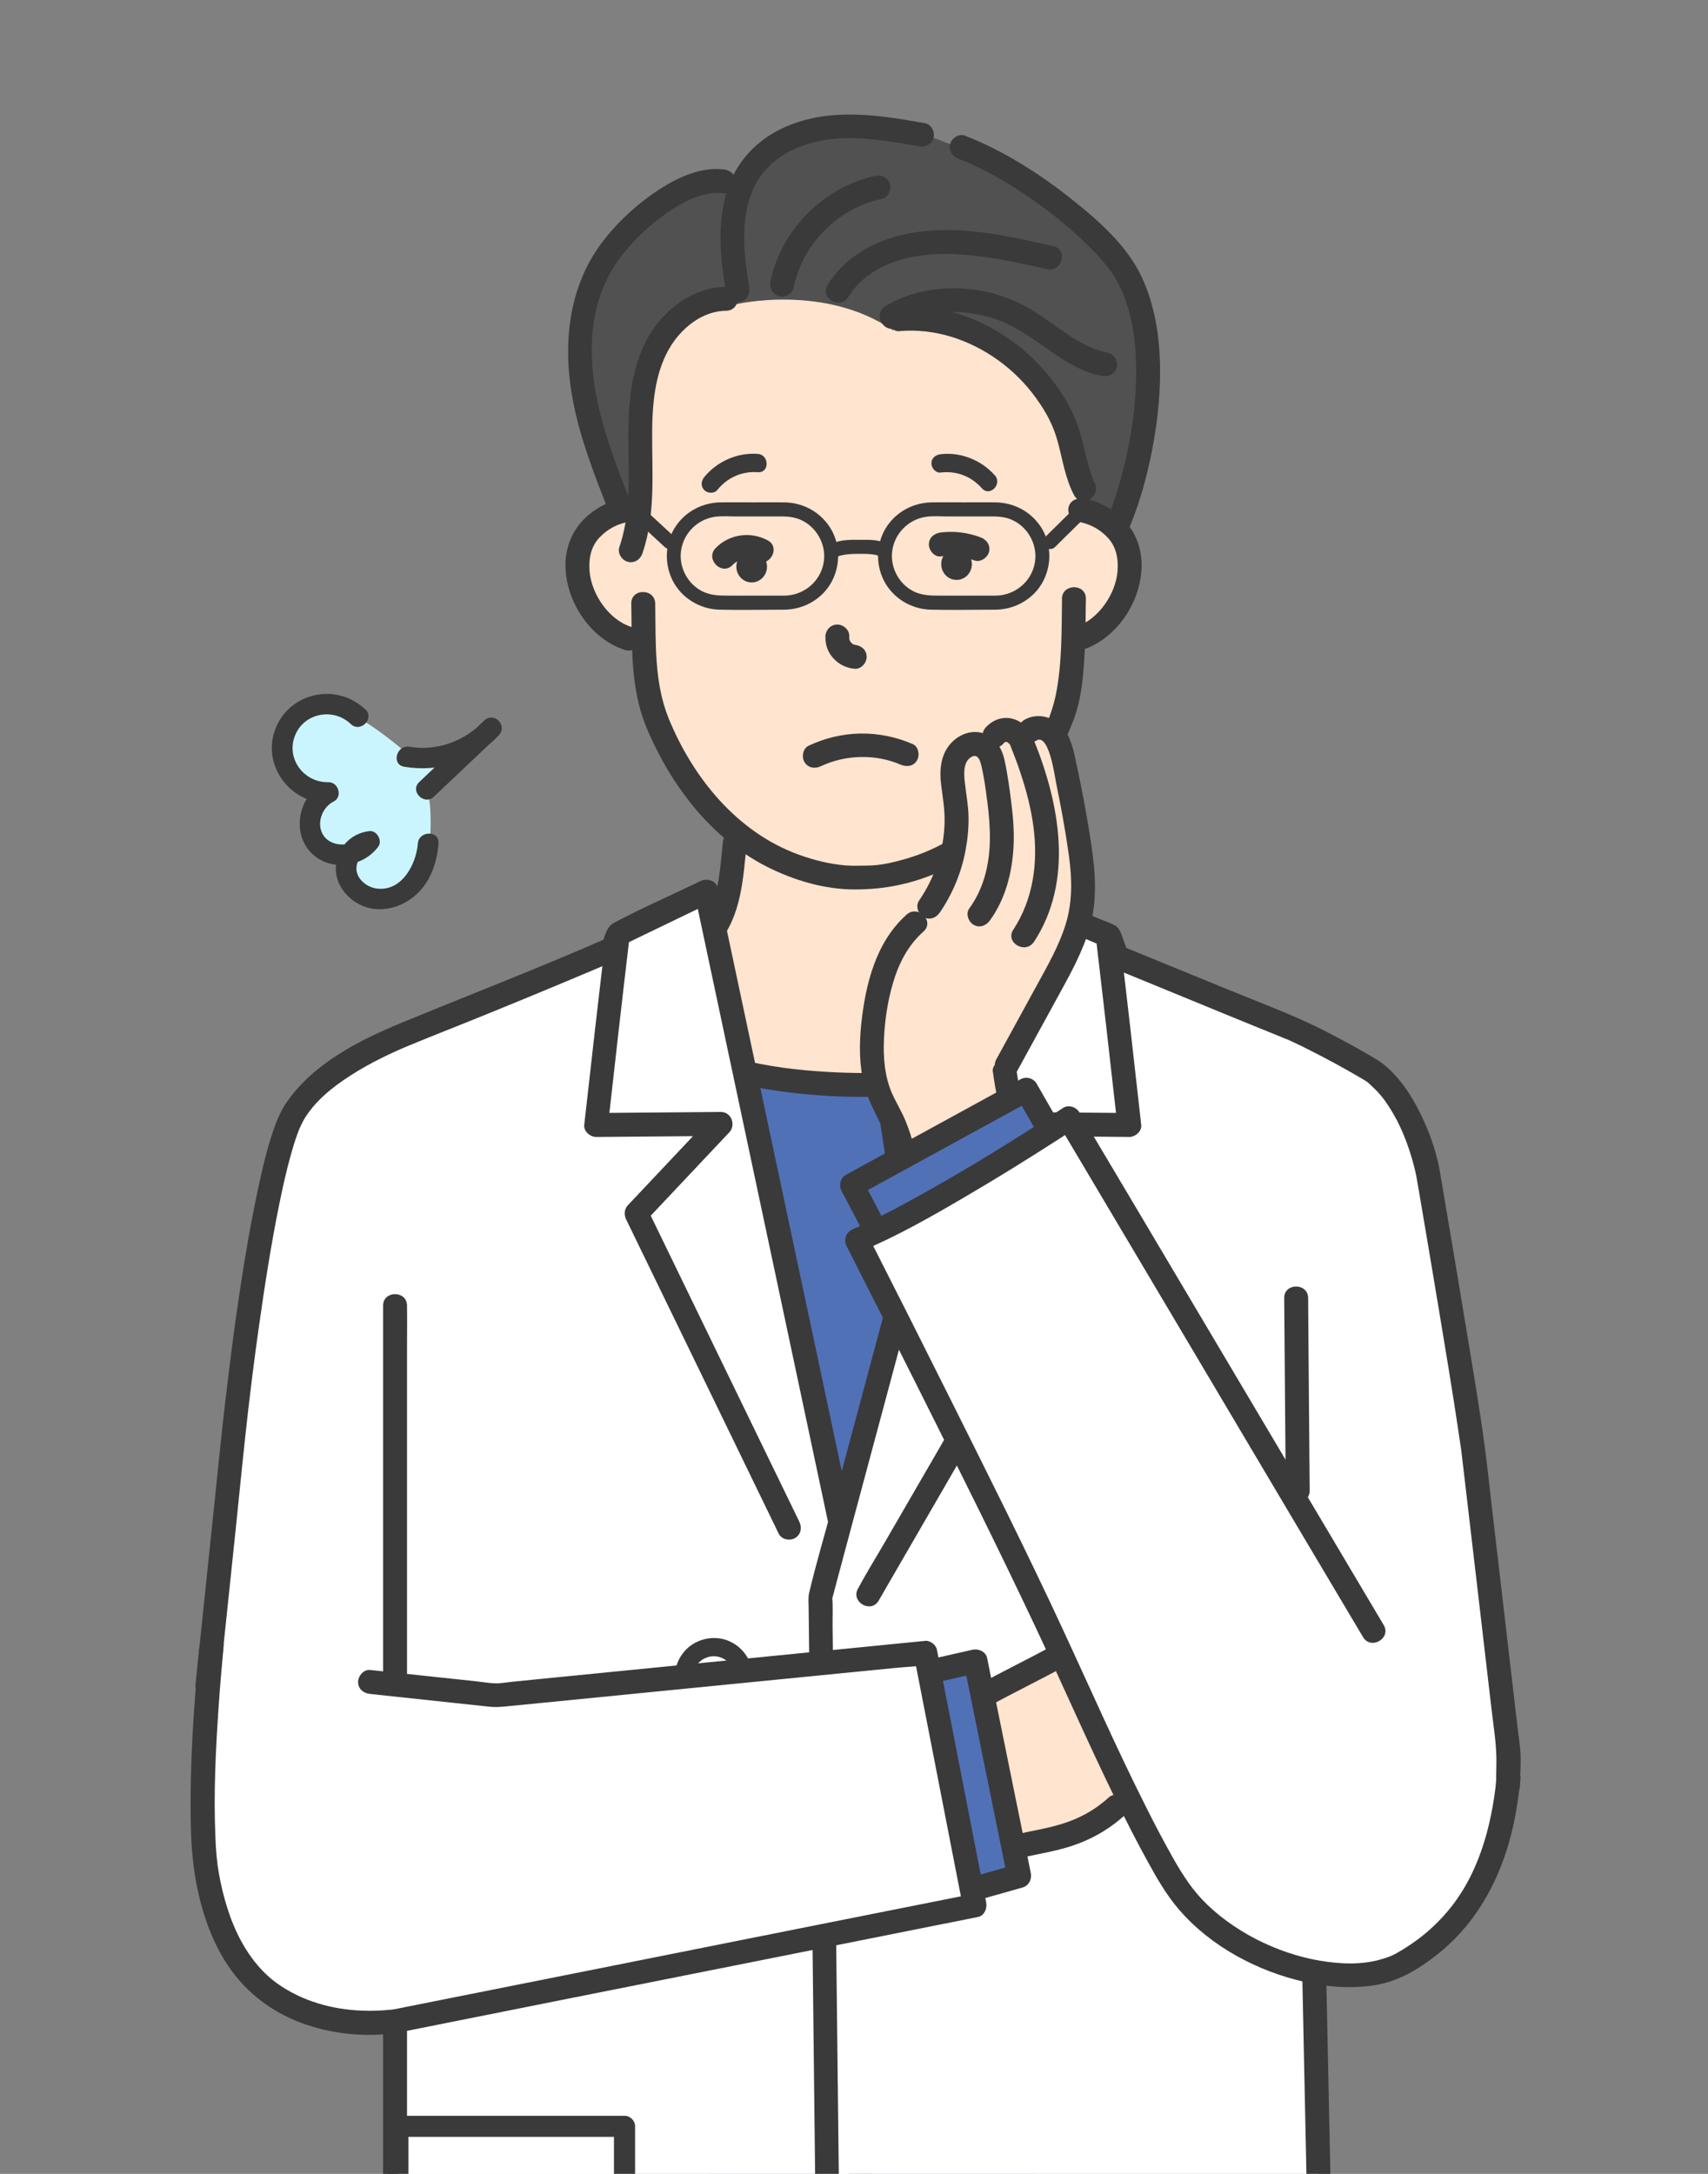 <?xml version="1.0" encoding="UTF-8"?>
<svg id="_レイヤー_2" data-name="レイヤー 2" xmlns="http://www.w3.org/2000/svg" xmlns:xlink="http://www.w3.org/1999/xlink" viewBox="0 0 224 285">
  <rect x="0" y="0" width="224" height="285" fill="#808080" stroke="none"/>
  <defs>
    <style>
      .cls-1 {
        fill: #ffe4cf;
      }

      .cls-2 {
        fill: #fff;
      }

      .cls-3 {
        fill: none;
      }

      .cls-4 {
        fill: #3a3a3a;
      }

      .cls-5 {
        fill: #515151;
      }

      .cls-6 {
        fill: #caf5ff;
      }

      .cls-7 {
        fill: #5171b7;
      }

      .cls-8 {
        clip-path: url(#clippath);
      }
    </style>
    <clipPath id="clippath">
      <rect class="cls-3" width="224" height="285"/>
    </clipPath>
  </defs>
  <g id="_レイヤー_1-2" data-name="レイヤー 1">
    <g>
      <rect class="cls-3" width="224" height="285"/>
      <g class="cls-8">
        <g>
          <path class="cls-6" d="M62.74,96.84s-4.5,3.39-8.93,2.33c0,0-7.44-6.83-11.43-6.6-4,.22-9.66,7.66.22,11.32,0,0-3.39,3.83-1.28,6.66,2.11,2.83,6.55.28,6.55.28,0,0-5.49,2.28-.33,6.66,0,0,6.94,3.11,8.82-6.71,0,0,.44-5.6-.39-6.94l6.77-6.99Z"/>
          <path class="cls-4" d="M47.9,93.01c-3.71-3.55-9.86-2.29-11.76,2.49-1.89,4.74,1.88,9.87,6.93,9.77-.23-.84-.46-1.69-.68-2.53-3.13,1.56-4.1,6.08-1.86,8.76,2.38,2.85,6.97,2.35,9.08-.5.58-.79-.19-2.16-1.17-2.04-2.35.27-4.14,2.07-4.38,4.45-.25,2.37,1.42,4.5,3.54,5.37,2.28.93,4.86.26,6.71-1.26,2.08-1.7,2.99-4.32,3.2-6.93.14-1.74-2.57-1.73-2.71,0-.23,2.78-2.14,6.37-5.46,5.89-1.16-.17-2.37-1.08-2.57-2.29-.18-1.03.54-2.39,1.67-2.52-.39-.68-.78-1.36-1.17-2.04-1.07,1.45-3.72,1.45-4.78,0-1.1-1.51-.31-3.76,1.27-4.55,1.22-.61.62-2.56-.68-2.53-3.2.07-5.59-3.05-4.4-6.09,1.16-2.99,5.03-3.73,7.32-1.54,1.26,1.21,3.18-.71,1.92-1.92h0Z"/>
          <path class="cls-4" d="M53,100.52c4.56.78,9.28-.71,12.43-4.14,1.18-1.28-.65-3.12-1.92-1.92-2.84,2.69-5.69,5.38-8.53,8.07-1.27,1.2.65,3.12,1.92,1.92,2.84-2.69,5.69-5.38,8.53-8.07-.64-.64-1.28-1.28-1.92-1.92-2.46,2.67-6.18,4.06-9.79,3.44-1.71-.29-2.44,2.32-.72,2.62h0Z"/>
          <path class="cls-1" d="M82.82,163.22l58.36-.1,2.65-33-9.54-4.99s-6.04-5.51-5.83-16.1h-32.59s.34,12.27-5.87,16.44l-9.51,4.14,2.34,33.62Z"/>
          <path class="cls-4" d="M94.8,110.43c-.22,2.14-.37,4.3-.85,6.4-.41,1.81-1.04,3.69-2.37,5.04-1.38,1.4-3.29,2.21-5.05,3.03-1.74.81-3.51,1.54-5.22,2.4-.76.38-.97,1.45-.56,2.14.45.77,1.39.95,2.14.56,1.87-.94,3.81-1.74,5.7-2.63,1.99-.94,4.07-1.96,5.54-3.65,3.15-3.62,3.35-8.76,3.81-13.3.09-.84-.78-1.57-1.57-1.57-.92,0-1.48.72-1.57,1.57h0Z"/>
          <path class="cls-4" d="M126.98,110.43c.46,4.54.66,9.68,3.81,13.3,1.47,1.69,3.54,2.71,5.54,3.65,1.9.89,3.83,1.69,5.7,2.63.76.38,1.7.2,2.14-.56.41-.7.2-1.76-.56-2.14-1.71-.86-3.48-1.6-5.22-2.4-1.76-.82-3.67-1.62-5.05-3.03-1.33-1.35-1.97-3.23-2.37-5.04-.47-2.1-.63-4.26-.85-6.4-.08-.84-.66-1.57-1.57-1.57-.78,0-1.65.72-1.57,1.57h0Z"/>
          <path class="cls-7" d="M90.17,137.7s12.9,6,23.49,5.39c10.59-.62,16.43-2.31,22.54-5.39l-.54,166.64h-42.23l-3.26-166.64Z"/>
          <path class="cls-4" d="M88.29,138.88c1.14.76,2.5,1.27,3.78,1.75,3.65,1.37,7.5,2.1,11.35,2.58,5.89.73,11.93.79,17.83.17,4.11-.43,8.23-1.18,12.12-2.62,1.54-.57,3.22-1.2,4.57-2.19.68-.5,1.02-1.36.56-2.14-.39-.67-1.46-1.06-2.14-.56-.25.18-.53.34-.8.49-.32.18-.65.35-.99.51-.22.11-.45.21-.67.31-.12.05-.24.1-.35.16-.08.04-.27.11.09-.04-.08.03-.16.07-.25.1-3.35,1.33-6.88,2.15-10.44,2.64-5.76.79-11.68.8-17.46.26-3.93-.37-7.86-1.07-11.6-2.34-.65-.22-1.3-.47-1.94-.73-.25-.1.1.04.12.05-.08-.03-.16-.07-.24-.1-.11-.05-.22-.1-.33-.15-.2-.09-.4-.19-.6-.28-.35-.18-.71-.35-1.04-.57-1.69-1.12-3.26,1.6-1.58,2.71h0Z"/>
          <path class="cls-4" d="M114.82,143.05c.49,3.25.98,6.49,1.46,9.74.77,5.15,1.55,10.29,2.32,15.44.18,1.19.36,2.38.54,3.56.13.84,1.18,1.3,1.93,1.09.9-.25,1.22-1.09,1.09-1.93-.49-3.25-.98-6.49-1.46-9.74-.77-5.15-1.55-10.29-2.32-15.44-.18-1.19-.36-2.38-.54-3.56-.13-.84-1.18-1.3-1.93-1.09-.9.25-1.22,1.09-1.09,1.93h0Z"/>
          <path class="cls-2" d="M113.14,305.94l-61.21-.28-.43-40.36s-22.59,4.75-25.17-24.44c0,0,1.09-26.07,2.99-41.96,1.9-15.89,5.97-41.82,5.97-41.82,0,0,.81-16.02,16.91-21l28.63-11.95.81-2.24,11.07-4.96,20.16,96.2.27,92.8Z"/>
          <path class="cls-4" d="M114.44,304.25v-89.78c0-.92.11-1.92-.06-2.84-.55-3.09-1.31-6.16-1.96-9.23-1.56-7.33-3.11-14.65-4.67-21.98-1.9-8.94-3.8-17.88-5.7-26.82-1.68-7.9-3.36-15.81-5.04-23.71-.91-4.28-1.82-8.56-2.73-12.84-.04-.2-.08-.4-.13-.59-.23-1.06-1.45-1.35-2.3-.94-3.77,1.82-7.64,3.51-11.34,5.47-1.01.53-1.24,1.93-1.61,2.94.24-.31.48-.62.72-.94-8.85,3.89-17.95,7.38-26.93,11.09-5.55,2.29-11.44,5.26-15,10.29-1.03,1.45-1.64,3.14-2.17,4.82-.65,2.08-1.15,4.21-1.61,6.35-1.98,9.22-3.23,18.62-4.34,27.98-.56,4.72-1.01,9.45-1.51,14.17-.79,7.59-1.59,15.19-2.38,22.78-.02.15-.03.3-.05.45-.09.84.78,1.57,1.57,1.57.92,0,1.48-.72,1.57-1.57.71-6.78,1.42-13.55,2.13-20.33.55-5.3,1.06-10.6,1.67-15.89.17-1.46.35-2.92.53-4.38.31-2.44.53-4.13.87-6.49.74-5.26,1.56-10.52,2.61-15.74.46-2.26.95-4.52,1.58-6.75.25-.91.53-1.81.85-2.69.07-.19.14-.38.22-.57.02-.06.05-.12.07-.18.12-.32-.16.33-.01.03.16-.33.3-.66.47-.97,1.4-2.5,3.81-4.42,6.21-5.96,1.33-.86,2.72-1.63,4.14-2.33.59-.29,1.18-.57,1.78-.84.67-.3,1.19-.53,1.63-.71,3.53-1.46,7.1-2.84,10.64-4.29,2.93-1.19,5.85-2.39,8.77-3.61,1.51-.63,3.02-1.26,4.53-1.9.6-.26,1.21-.51,1.81-.77.62-.27,1.34-.49,1.93-.84.83-.5,1.09-1.98,1.4-2.84-.24.31-.48.62-.72.94,3.85-1.86,7.69-3.71,11.54-5.57-.77-.31-1.54-.62-2.3-.94.64,3.02,1.28,6.03,1.92,9.05,1.54,7.25,3.08,14.49,4.62,21.74,1.9,8.94,3.8,17.87,5.7,26.81,1.68,7.92,3.37,15.85,5.05,23.77.93,4.38,1.86,8.76,2.79,13.14.04.19.05.5.14.67-.18-.31-.04-.57-.06-.26,0,.16,0,.32,0,.48v91.56c0,2.02,3.14,2.02,3.14,0h0Z"/>
          <path class="cls-4" d="M50.24,171.18c0,1.19,0,2.38,0,3.57,0,3.24,0,6.47,0,9.71,0,4.76,0,9.53,0,14.29,0,5.81,0,11.62,0,17.43,0,6.39,0,12.78,0,19.16,0,6.45,0,12.9,0,19.35,0,6.01,0,12.02,0,18.04v15.18c0,3.64,0,7.28,0,10.93,0,1.73-.03,3.47,0,5.2,0,.07,0,.15,0,.22,0,2.02,3.14,2.02,3.14,0,0-1.19,0-2.38,0-3.57,0-3.24,0-6.47,0-9.71,0-4.76,0-9.53,0-14.29,0-5.81,0-11.62,0-17.43,0-6.39,0-12.78,0-19.16,0-6.45,0-12.9,0-19.35,0-6.01,0-12.02,0-18.04,0-5.06,0-10.12,0-15.18v-10.93c0-1.73.03-3.47,0-5.2,0-.07,0-.15,0-.22,0-2.02-3.14-2.02-3.14,0h0Z"/>
          <path class="cls-2" d="M107.44,209.47l24.78-92.16,13.14,5.09.92,3.26,19.37,7.54s14.43,5.52,17.39,9.9c3.93,5.83,8.28,33.4,8.28,33.4l3.67,28.38s6.48,30.08-1.66,44.13c-7.32,12.63-21.37,10.29-21.37,10.29l1.73,46.62h-65.14s-1.09-96.45-1.09-96.45Z"/>
          <path class="cls-4" d="M110.23,304.49c-.04-3.17-.07-6.35-.11-9.52-.09-7.59-.17-15.19-.26-22.78-.1-9.17-.21-18.34-.31-27.52-.09-7.93-.18-15.86-.27-23.79-.03-2.57-.06-5.15-.09-7.72-.01-1.21.06-2.46-.04-3.67-.04-.44-.17.61,0,.06.13-.43.24-.88.35-1.31.52-1.96,1.05-3.91,1.57-5.87,1.87-6.96,3.74-13.93,5.61-20.89,2.37-8.85,4.75-17.7,7.12-26.55,2.13-7.92,4.25-15.84,6.38-23.76,1.17-4.35,2.33-8.7,3.5-13.04.05-.2.11-.4.16-.6-.77.31-1.54.62-2.3.94,3.83,1.63,7.66,3.27,11.49,4.9.55.23,1.1.47,1.65.7-.24-.31-.48-.62-.72-.94.34.92.68,1.83,1.02,2.75.29.79,1.06,1.33,1.93,1.09.76-.21,1.39-1.13,1.09-1.93-.21-.58-.43-1.15-.64-1.73-.25-.67-.45-1.59-1.1-1.96-.63-.36-1.38-.59-2.05-.87-2.9-1.24-5.8-2.47-8.71-3.71-.79-.34-1.59-.68-2.38-1.01-.91-.39-2.01-.14-2.3.94-.82,3.06-1.64,6.12-2.46,9.18-1.97,7.35-3.94,14.69-5.91,22.04-2.38,8.89-4.77,17.77-7.15,26.66-2.05,7.64-4.1,15.29-6.15,22.93-1.01,3.75-2.12,7.48-3.02,11.26-.16.65-.09,1.33-.08,2,.02,1.97.04,3.94.07,5.91.08,7.2.16,14.39.25,21.59.1,9.1.21,18.2.31,27.31.09,8.26.19,16.52.28,24.78.05,4.51.1,9.02.15,13.53,0,.21,0,.41,0,.62.02,2.02,3.16,2.02,3.14,0h0Z"/>
          <path class="cls-4" d="M170.61,250.22c.04,1.8.08,3.6.11,5.4.09,4.32.18,8.65.27,12.97.11,5.23.22,10.46.33,15.69.09,4.5.19,9,.28,13.5.05,2.2.02,4.42.14,6.62,0,.03,0,.06,0,.1.04,2.01,3.18,2.02,3.14,0-.04-1.8-.08-3.6-.11-5.4-.09-4.32-.18-8.65-.27-12.97-.11-5.23-.22-10.46-.33-15.69-.09-4.5-.19-9-.28-13.5-.05-2.2-.02-4.42-.14-6.62,0-.03,0-.06,0-.1-.04-2.01-3.18-2.02-3.14,0h0Z"/>
          <path class="cls-1" d="M83.35,66.35s-4.74,0-6.41,4.48c-1.34,3.58-1.15,6.22,1.17,9.26,2.12,2.77,6.25,3.51,6.25,3.51,0,0-.18,13.73,10.02,24.01,8.38,8.44,20.49,7.21,20.49,7.21,0,0,15.21-1.7,23.22-18.05,0,0,2.03-4.51,3.07-12.86,0,0,9.54-3.1,6.43-13.02,0,0-.02-3.79-2.94-3.99,0,0,1.83-39.53-26.07-40.88-27.9-1.35-39.66,11.54-35.23,40.34Z"/>
          <path class="cls-5" d="M96.45,24.63s-9.27-3.46-17.62,10.18c0,0-7.33,8.35,2.24,31.88l2.85,1.22.1-10.18s-1.5-17.34,12.55-17.85c0,0,11.54-2.72,20.5,3.39,0,0,10.93-4.89,21.63,10.38,0,0,1.45,8.52,3.89,12.43,1.25,1.99,3.12,2.13,4.46.81,0,0,4.18-10.18,3.67-19.45,0,0-1.12-15.17-10.08-19.35,0,0-14.56-11-25.56-11.61-11-.61-14.36,1.93-18.64,8.15Z"/>
          <path class="cls-4" d="M139.28,78.49c-.06,4.19.01,8.51-.8,12.54-.75,3.72-2.75,7.3-4.87,10.41-2.33,3.39-5.3,6.4-8.83,8.53-1.83,1.11-3.78,1.97-5.83,2.58-1.66.49-3.46.93-5.2.93-.95,0-1.91.06-2.86-.02-2.1-.18-4.18-.7-6.16-1.42-8.05-2.92-13.85-10.07-17.02-17.81-1.95-4.77-1.69-10.04-1.78-15.1-.04-2.02-3.17-2.02-3.14,0,.09,4.65-.08,9.46,1.2,13.97.59,2.09,1.57,4.12,2.57,6.03,1.07,2.03,2.31,3.95,3.71,5.76,2.78,3.6,6.27,6.7,10.35,8.76,3.52,1.77,7.51,2.96,11.47,2.96s7.39-.72,10.88-2.21c8.55-3.65,14.54-11.49,17.81-19.98,1.14-2.96,1.34-6.34,1.5-9.48.09-1.72.09-3.45.11-5.17,0-.42.01-.85.02-1.27.03-2.02-3.11-2.02-3.14,0h0Z"/>
          <path class="cls-4" d="M141.26,68.39c1.54.21,2.94.95,4,2.08,1.15,1.21,1.43,2.8,1.3,4.42-.24,3.01-2.53,6.35-5.46,7.3-1.91.62-1.09,3.64.83,3.02,4.33-1.4,7.41-5.86,7.76-10.32.19-2.37-.48-4.69-2.07-6.47-1.4-1.56-3.45-2.76-5.54-3.05-.84-.11-1.68.2-1.93,1.09-.2.73.25,1.81,1.09,1.93h0Z"/>
          <path class="cls-4" d="M81.8,65.37c-2.08.28-4.15,1.49-5.54,3.05-1.59,1.78-2.26,4.1-2.07,6.47.36,4.46,3.43,8.92,7.76,10.32,1.93.62,2.75-2.41.83-3.02-2.93-.94-5.21-4.28-5.46-7.3-.13-1.62.16-3.21,1.3-4.42,1.07-1.13,2.47-1.87,4-2.08.84-.11,1.3-1.19,1.09-1.93-.25-.91-1.09-1.21-1.93-1.09h0Z"/>
          <path class="cls-4" d="M98.26,37.61c-.72-4.33-1.32-9.39.82-13.43,2.23-4.2,7.02-5.92,11.55-6.06,3.33-.1,6.61.48,9.87,1.06.83.15,1.69-.23,1.93-1.09.21-.76-.26-1.78-1.09-1.93-6.07-1.09-12.42-2.09-18.28.45-2.49,1.08-4.66,2.81-6.16,5.09-1.48,2.27-2.14,4.96-2.34,7.64-.23,3.05.17,6.11.67,9.11.14.84,1.17,1.3,1.93,1.09.89-.24,1.23-1.09,1.09-1.93h0Z"/>
          <path class="cls-4" d="M104.07,37.73c1.19-5.77,5.81-10.43,11.57-11.65.83-.18,1.31-1.15,1.09-1.93-.24-.86-1.1-1.27-1.93-1.09-6.75,1.43-12.37,7.08-13.76,13.84-.17.83.24,1.69,1.09,1.93.78.21,1.76-.26,1.93-1.09h0Z"/>
          <path class="cls-4" d="M95.24,37.6c-4.89.07-9.04,3.67-10.94,8-2.32,5.28-1.86,11.08-1.85,16.7,0,3.2-.18,6.38-1.22,9.42-.28.8.31,1.71,1.09,1.93.86.24,1.65-.29,1.93-1.09,1.77-5.16,1.24-10.64,1.28-15.98.03-4.6.56-9.63,3.91-13.09,1.54-1.59,3.54-2.72,5.8-2.75,2.02-.03,2.02-3.17,0-3.14h0Z"/>
          <path class="cls-4" d="M94.89,22.21c-2.97-.35-6,1.05-8.43,2.63-2.71,1.76-5.18,3.99-7.19,6.53-4.82,6.1-5.55,13.95-4.09,21.38.93,4.74,2.69,9.26,4.43,13.75.31.79,1.05,1.34,1.93,1.09.75-.21,1.4-1.14,1.09-1.93-2.77-7.11-5.65-14.53-4.9-22.3.32-3.29,1.4-6.5,3.32-9.19,1.55-2.17,3.63-4.22,5.82-5.82,2.35-1.72,5.18-3.34,8.02-3.01.84.1,1.57-.79,1.57-1.57,0-.93-.72-1.47-1.57-1.57h0Z"/>
          <path class="cls-4" d="M125.7,20.81c4.27,1.67,8.25,4.2,11.9,6.97,1.85,1.4,3.61,2.93,5.25,4.57,1.42,1.41,2.64,2.74,3.6,4.44,1.71,3.05,2.37,6.71,2.52,10.22.16,3.85-.22,7.65-.95,11.39-.37,1.89-.83,3.76-1.38,5.6-.25.82-.51,1.63-.8,2.44-.13.35-.26.7-.39,1.04-.06.16-.13.32-.2.48-.07.17.03-.07.04-.09-.05.11-.1.22-.14.33-.34.77-.23,1.68.56,2.14.67.39,1.8.22,2.14-.56,1.32-2.99,2.25-6.15,2.95-9.34.87-4,1.39-8.12,1.34-12.22-.05-4.06-.67-8.17-2.4-11.88-1.87-4.02-5.43-7.2-8.83-9.93-4.36-3.51-9.15-6.58-14.37-8.63-.79-.31-1.72.34-1.93,1.09-.24.89.3,1.62,1.09,1.93h0Z"/>
          <path class="cls-4" d="M117.67,42.86c4.11-2.51,9.5-2.47,13.87-.65,4.6,1.91,7.94,6.11,12.98,7.08.83.16,1.69-.23,1.93-1.09.21-.77-.26-1.77-1.09-1.93-4-.78-6.96-3.85-10.37-5.83-3.61-2.09-7.96-3.02-12.11-2.53-2.4.28-4.71.98-6.77,2.24-1.72,1.05-.14,3.76,1.58,2.71h0Z"/>
          <path class="cls-4" d="M117.96,43.41c4.71-.4,9.25,1.14,13.05,3.89,1.87,1.36,3.56,3.06,4.9,4.94,1.38,1.92,2.25,3.61,2.82,5.7.62,2.31.99,4.82,2.12,6.96.94,1.79,3.65.2,2.71-1.58-.35-.66-.65-1.74-.91-2.69-.3-1.14-.56-2.28-.87-3.42-.62-2.31-1.65-4.41-3.03-6.36-3.03-4.31-7.31-7.69-12.29-9.45-2.71-.95-5.64-1.36-8.5-1.12-.84.07-1.57.67-1.57,1.57,0,.79.72,1.64,1.57,1.57h0Z"/>
          <path class="cls-4" d="M111.25,38.95c2.29-3.72,6.68-5.31,10.85-5.59,5.15-.34,10.23.81,15.22,1.93,1.97.44,2.8-2.58.83-3.02-5.5-1.23-11.21-2.55-16.88-1.97-5.04.51-9.99,2.62-12.73,7.07-1.06,1.72,1.65,3.3,2.71,1.58h0Z"/>
          <path class="cls-4" d="M102.9,78.09h-7.42c-1.3,0-2.53-.04-3.69-.74-1.82-1.09-2.82-3.26-2.44-5.36.39-2.16,2.14-3.87,4.3-4.22.98-.16,2.05-.06,3.04-.06h4.68c1.19,0,2.39-.08,3.52.39,2.18.9,3.52,3.28,3.14,5.61-.41,2.53-2.6,4.34-5.13,4.38-1.19.02-1.19,1.86,0,1.84,2.59-.04,5.04-1.45,6.23-3.78,1.16-2.26,1.05-5.09-.41-7.2-1.35-1.95-3.51-3.06-5.88-3.09-1.39-.02-2.77,0-4.16,0s-2.76-.02-4.14,0c-2.33.03-4.48,1.1-5.83,3.01-1.48,2.1-1.65,4.9-.52,7.19,1.16,2.33,3.59,3.81,6.17,3.87,2.84.07,5.7,0,8.54,0,1.19,0,1.19-1.84,0-1.84Z"/>
          <path class="cls-4" d="M130.6,78.09h-7.42c-1.3,0-2.53-.04-3.69-.74-1.82-1.09-2.82-3.26-2.44-5.36.39-2.16,2.14-3.87,4.3-4.22.98-.16,2.05-.06,3.04-.06h4.68c1.19,0,2.39-.08,3.52.39,2.18.9,3.52,3.28,3.14,5.61-.41,2.53-2.6,4.34-5.13,4.38-1.19.02-1.19,1.86,0,1.84,2.59-.04,5.04-1.45,6.23-3.78,1.16-2.26,1.05-5.09-.41-7.2-1.35-1.95-3.51-3.06-5.88-3.09-1.39-.02-2.77,0-4.16,0s-2.76-.02-4.14,0c-2.33.03-4.48,1.1-5.83,3.01-1.48,2.1-1.65,4.9-.52,7.19,1.16,2.33,3.59,3.81,6.17,3.87,2.84.07,5.7,0,8.54,0,1.19,0,1.19-1.84,0-1.84Z"/>
          <path class="cls-4" d="M110.04,72.88c.1-.05-.27.08-.03.02.14-.04.28-.08.42-.11.72-.16,1.47-.18,2.21-.18.73,0,1.49-.01,2.2.14.15.03.31.11.46.13-.14-.02-.17-.06-.07-.02.06.03.25.22-.15-.12.9.76,2.21-.54,1.3-1.3-.87-.74-2.41-.67-3.45-.67-1.18,0-2.73-.07-3.81.53-1.04.57-.11,2.17.93,1.59h0Z"/>
          <path class="cls-4" d="M88.48,70.42c-1.46-1.35-2.91-2.69-4.37-4.04-.87-.81-2.18.5-1.3,1.3,1.46,1.35,2.91,2.69,4.37,4.04.87.81,2.18-.5,1.3-1.3h0Z"/>
          <path class="cls-4" d="M140.75,66.78c-1.23,1.21-2.45,2.42-3.68,3.63-.85.84.46,2.14,1.3,1.3,1.23-1.21,2.45-2.42,3.68-3.63.85-.84-.46-2.14-1.3-1.3h0Z"/>
          <path class="cls-4" d="M79.46,122.7c-.97,8.26-1.92,16.52-2.84,24.79-.09.84.79,1.57,1.57,1.57,4.77-.04,9.54-.08,14.3-.12.69,0,1.37-.01,2.06-.02-.37-.89-.74-1.78-1.11-2.68-3.23,3.42-6.45,6.85-9.68,10.27-.46.49-.93.98-1.39,1.47-.51.54-.56,1.25-.25,1.9l6.78,13.95c3.59,7.4,7.19,14.8,10.78,22.2.82,1.68,1.64,3.37,2.45,5.05.37.76,1.45.97,2.14.56.78-.45.93-1.38.56-2.14l-6.78-13.95c-3.59-7.4-7.19-14.8-10.78-22.2-.82-1.68-1.64-3.37-2.45-5.05-.08.63-.16,1.27-.25,1.9,3.23-3.42,6.45-6.85,9.68-10.27.46-.49.93-.98,1.39-1.47.91-.97.28-2.69-1.11-2.68-4.77.04-9.54.08-14.3.12-.69,0-1.37.01-2.06.02l1.57,1.57c.92-8.27,1.86-16.53,2.84-24.79.1-.84-.79-1.57-1.57-1.57-.93,0-1.47.72-1.57,1.57h0Z"/>
          <path class="cls-4" d="M143.7,122.7c.97,8.26,1.92,16.52,2.84,24.79l1.57-1.57c-4.77-.04-9.54-.08-14.3-.12-.69,0-1.37-.01-2.06-.02-1.39-.01-2.02,1.71-1.11,2.68,3.23,3.42,6.45,6.85,9.68,10.27.46.49.93.98,1.39,1.47-.08-.63-.16-1.27-.25-1.9-.96,1.65-1.91,3.31-2.87,4.96-2.3,3.97-4.6,7.94-6.9,11.92-2.78,4.81-5.57,9.62-8.35,14.42-2.41,4.16-4.82,8.32-7.23,12.48-1.17,2.03-2.43,4.03-3.53,6.1-.02.03-.03.06-.05.08-1.01,1.75,1.7,3.33,2.71,1.58.96-1.65,1.91-3.31,2.87-4.96,2.3-3.97,4.6-7.94,6.9-11.92,2.78-4.81,5.57-9.62,8.35-14.42,2.41-4.16,4.82-8.32,7.23-12.48,1.17-2.03,2.43-4.03,3.53-6.1.02-.03.03-.06.05-.08.36-.62.24-1.39-.25-1.9-3.23-3.42-6.45-6.85-9.68-10.27-.46-.49-.93-.98-1.39-1.47-.37.89-.74,1.78-1.11,2.68,4.77.04,9.54.08,14.3.12.69,0,1.37.01,2.06.02.78,0,1.66-.73,1.57-1.57-.92-8.27-1.86-16.53-2.84-24.79-.1-.84-.65-1.57-1.57-1.57-.77,0-1.67.72-1.57,1.57h0Z"/>
          <ellipse class="cls-4" cx="98.58" cy="74.29" rx="2.01" ry="2.07"/>
          <ellipse class="cls-4" cx="125.45" cy="73.96" rx="2.01" ry="2.07"/>
          <path class="cls-4" d="M96.07,74.08c.79-.82,2.01-1.09,3.03-.53,1.78.96,3.36-1.75,1.58-2.71-2.25-1.21-5.05-.82-6.83,1.02-1.4,1.45.81,3.67,2.22,2.22h0Z"/>
          <path class="cls-4" d="M123.38,72.94c1.53-.19,2.95-.02,4.39.53.79.3,1.72-.33,1.93-1.09.24-.88-.3-1.63-1.09-1.93-1.66-.63-3.46-.86-5.22-.64-.84.1-1.57.65-1.57,1.57,0,.77.72,1.67,1.57,1.57h0Z"/>
          <path class="cls-4" d="M108.26,83.45c-.12,2.23,1.67,4.06,3.83,4.23.85.07,1.57-.77,1.57-1.57,0-.9-.72-1.5-1.57-1.57.29.02-.02-.01-.09-.03-.17-.04.17.07-.1-.04-.04-.03-.08-.05-.13-.08.1.09.11.09.02.02-.09-.08-.18-.17-.26-.27.1.13.04.03-.02-.05-.23-.33.01.11-.06-.1-.04-.12-.08-.24-.1-.36.04.28.02-.1.03-.18.05-.85-.75-1.57-1.57-1.57-.89,0-1.52.72-1.57,1.57h0Z"/>
          <path class="cls-4" d="M130.47,62.32c-1.76-1.99-4.47-3.09-7.12-2.77-.64.08-1.2.5-1.2,1.2,0,.59.55,1.28,1.2,1.2,2.09-.25,4.03.49,5.43,2.07,1.02,1.16,2.71-.54,1.7-1.7h0Z"/>
          <path class="cls-4" d="M94.06,64.25c1.33-1.63,3.22-2.5,5.33-2.34,1.54.12,1.53-2.28,0-2.4-2.66-.21-5.34.97-7.03,3.04-.41.51-.49,1.2,0,1.7.42.43,1.29.5,1.7,0h0Z"/>
          <path class="cls-4" d="M119.7,97.55c-4.43-1.91-9.27-1.84-13.64.21-.77.36-.96,1.46-.56,2.14.46.79,1.38.92,2.14.56,3.25-1.53,7.17-1.64,10.48-.21.78.33,1.68.23,2.14-.56.39-.66.22-1.81-.56-2.14h0Z"/>
          <path class="cls-4" d="M96.35,219.88c-.04,1.5-1.21,2.74-2.74,2.74-1.49,0-2.74-1.25-2.74-2.74,0-1.5,1.24-2.74,2.74-2.74s2.7,1.24,2.74,2.74c.04,1.54,2.44,1.55,2.4,0-.06-2.17-1.36-4.09-3.42-4.84-1.96-.71-4.26-.09-5.61,1.5-1.4,1.66-1.65,4.08-.52,5.96,1.11,1.85,3.25,2.78,5.35,2.43,2.45-.41,4.14-2.63,4.2-5.05.04-1.54-2.36-1.54-2.4,0Z"/>
          <rect class="cls-2" x="52.19" y="278.77" width="29.72" height="9"/>
          <path class="cls-4" d="M81.9,286.39h-29.72l1.38,1.38v-9l-1.38,1.38h29.72l-1.38-1.38v9c0,1.78,2.77,1.78,2.77,0v-9c0-.75-.63-1.38-1.38-1.38h-29.72c-.75,0-1.38.63-1.38,1.38v9c0,.75.63,1.38,1.38,1.38h29.72c1.78,0,1.78-2.77,0-2.77Z"/>
          <path class="cls-1" d="M128.82,222.01l10.69-5.09,9.17,19.65s-3.8,3.22-7.74,3.97l-7.64,2.24-4.48-20.78Z"/>
          <path class="cls-4" d="M133.99,243.56c2.15-.51,4.34-.83,6.44-1.51,2.67-.86,5.07-2.23,7.14-4.13,1.49-1.37-.73-3.58-2.22-2.22-1.78,1.63-3.88,2.76-6.19,3.45-1.97.6-4.01.9-6.01,1.38-1.96.47-1.13,3.49.83,3.02h0Z"/>
          <path class="cls-4" d="M129.84,223.61c3.15-1.72,6.37-3.28,9.52-5,1.77-.97.19-3.68-1.58-2.71-3.15,1.72-6.37,3.28-9.52,5-1.77.97-.19,3.68,1.58,2.71h0Z"/>
          <polygon class="cls-7" points="125.89 247.95 119.92 218.96 127.6 217.23 133.5 245.82 125.89 247.95"/>
          <path class="cls-4" d="M128.76,248.97c1.78-.5,3.56-1,5.33-1.51.86-.24,1.26-1.09,1.09-1.93-.64-3.16-1.29-6.33-1.93-9.49-1.03-5.05-2.05-10.1-3.08-15.15l-.71-3.51c-.17-.86-1.15-1.27-1.93-1.09-1.7.38-3.4.77-5.1,1.15-1.97.44-1.13,3.47.83,3.02,1.7-.38,3.4-.77,5.1-1.15-.64-.36-1.29-.73-1.93-1.09.64,3.16,1.29,6.33,1.93,9.49,1.03,5.05,2.05,10.1,3.08,15.15.24,1.17.47,2.34.71,3.51l1.09-1.93c-1.78.5-3.56,1-5.33,1.51-1.94.55-1.12,3.57.83,3.02h0Z"/>
          <path class="cls-2" d="M120.49,216.16s4.57,27.72,6.72,34.07l-68.22,13.6s-26.99,9.88-31.77-18.13c0,0-7.94-41.75,20.37-25.56l17.01,2.04,55.9-6.02Z"/>
          <path class="cls-4" d="M26.16,215.79c-.75,7.71-1.28,15.49-1.14,23.24.05,2.92.28,5.82.89,8.69.74,3.48,1.98,6.96,3.96,9.93,2.48,3.73,6.08,6.37,10.32,7.8,3.99,1.34,8.59,1.72,12.74.89,2.34-.47,4.67-.93,7.01-1.4,4.54-.91,9.08-1.81,13.63-2.72,5.64-1.12,11.29-2.25,16.93-3.37,5.64-1.12,11.28-2.25,16.92-3.37,4.53-.9,9.06-1.8,13.58-2.71,2.31-.46,4.62-.92,6.92-1.38.11-.02.21-.04.32-.06.87-.17,1.25-1.15,1.09-1.93-.73-3.74-1.46-7.49-2.19-11.23-1.16-5.94-2.31-11.87-3.47-17.81-.27-1.36-.53-2.73-.8-4.09-.12-.62-.87-1.21-1.51-1.15-3,.3-6,.59-9,.89-6.54.65-13.08,1.29-19.62,1.94-6.46.64-12.93,1.28-19.39,1.92-2.08.21-4.15.41-6.23.62-.7.07-1.45.22-2.15.2-.84-.02-1.71-.18-2.54-.27-1.6-.17-3.21-.34-4.81-.51-2.86-.31-5.73-.61-8.59-.92-.17-.02-.33-.04-.5-.05-.84-.09-1.57.79-1.57,1.57,0,.92.72,1.48,1.57,1.57,5.21.56,10.41,1.11,15.62,1.67.74.08,1.31.05,2.05-.02l5.3-.52c6.2-.61,12.4-1.23,18.59-1.84,6.75-.67,13.5-1.33,20.25-2,2.43-.24,4.87-.48,7.3-.72,1.18-.12,2.42-.14,3.59-.35.05,0,.1-.01.16-.02-.5-.38-1.01-.77-1.51-1.15.73,3.74,1.46,7.49,2.19,11.23,1.16,5.94,2.31,11.87,3.47,17.81.27,1.36.53,2.73.8,4.09l1.09-1.93-4.71.94c-4.01.8-8.01,1.6-12.02,2.39-5.4,1.08-10.8,2.15-16.2,3.23-5.68,1.13-11.36,2.26-17.04,3.4-4.92.98-9.84,1.96-14.76,2.94-3.09.62-6.19,1.23-9.28,1.85-.53.11-1.06.22-1.59.32-.04,0-.07.01-.11.02-.1.02-.2.03-.29.04-.23.04.44-.05.12-.02-.11.01-.22.03-.32.04-1.25.13-2.51.17-3.77.12-3.9-.15-7.86-1.24-11.13-3.58-2.93-2.11-4.91-5.39-6.1-8.65-.56-1.53-.99-3.1-1.32-4.69-.14-.69-.26-1.38-.36-2.07-.02-.13-.04-.26-.05-.39.05.39,0-.04-.01-.13-.03-.28-.06-.55-.09-.83-.08-.81-.12-1.62-.15-2.43-.25-5.72.04-11.48.43-17.18.18-2.62.4-5.23.65-7.85.08-.84-.78-1.57-1.57-1.57-.92,0-1.49.72-1.57,1.57h0Z"/>
          <path class="cls-1" d="M135.96,95.3s2.88-1.05,4.6,9.73c0,0,2.85,13.07-.67,20.33l-7.93,14.38,2.71,10.44-14.97,8.55s-1.68-10.11-3.49-13.85c-1.82-3.74-2.88-10.35-.1-18.25,0,0,4.52-6.94,6.5-9.35,1.98-2.41,3.31-8.34,2.44-12.6,0,0-1.59-6.32,1.38-6.92,0,0,1.4-1.47,2.27-.25,0,0,2.52-4.07,4.6-1.19,0,0,1.44-2.04,2.68-1.01Z"/>
          <path class="cls-4" d="M133.38,140.45c1.78-3.25,3.56-6.5,5.34-9.75,1.61-2.94,3.29-5.91,4.2-9.15,1.01-3.55.74-7.16.21-10.76-.53-3.54-1.18-7.06-1.94-10.56-.37-1.73-.69-3.61-1.92-4.96-1.24-1.35-3.31-1.85-4.92-.9-1.74,1.03-.16,3.74,1.58,2.71,1.66-.98,2.41,4.79,2.58,5.59.65,3.16,1.24,6.34,1.68,9.54.41,3,.48,5.98-.41,8.9-.87,2.84-2.36,5.43-3.77,8.01-1.78,3.25-3.56,6.5-5.34,9.75-.97,1.77,1.74,3.35,2.71,1.58h0Z"/>
          <path class="cls-4" d="M135.61,123.47c5.23-8,3.37-18.05,0-26.38-.52-1.29-1.23-2.35-2.62-2.8-1.35-.44-2.71.02-3.67,1.03-1.4,1.46.82,3.68,2.22,2.22.17-.18.19-.25.42-.3-.2.04.15.06.08.03.56.22-.23-.06.3.21.16.19.17.19.05-.02.06.16.13.31.19.47.44,1.1.86,2.21,1.23,3.33.78,2.33,1.42,4.74,1.73,7.18.61,4.7-.03,9.44-2.65,13.45-1.11,1.69,1.61,3.27,2.71,1.58h0Z"/>
          <path class="cls-4" d="M118.9,119.91c-4.05,3.61-5.4,9.16-5.95,14.35-.28,2.68-.27,5.44.4,8.06.66,2.59,2.24,4.77,3.05,7.31.73,2.31,1.16,4.69,1.39,6.96.09.84.66,1.57,1.57,1.57.78,0,1.65-.72,1.57-1.57-.21-2.03-.51-4.05-1-6.03-.31-1.24-.7-2.47-1.19-3.65-.51-1.22-1.2-2.33-1.74-3.54-.99-2.24-1.18-4.75-1.07-7.17.11-2.49.49-4.99,1.2-7.38.75-2.55,1.97-4.91,3.98-6.69,1.51-1.35-.71-3.56-2.22-2.22h0Z"/>
          <path class="cls-4" d="M130.21,140.49c.33,2.57.92,5.02,1.53,7.53.47,1.96,3.5,1.13,3.02-.83-.54-2.23-1.12-4.42-1.42-6.69-.11-.84-.64-1.57-1.57-1.57-.76,0-1.68.72-1.57,1.57h0Z"/>
          <path class="cls-4" d="M123.24,119.66c1.66-2.43,2.84-5.23,3.38-8.13.28-1.48.43-2.99.4-4.49-.03-1.52-.33-2.99-.49-4.5-.11-.98-.22-2.56.72-3.21.86-.6,1.22.11,1.42.93.39,1.57.6,3.22.81,4.82.22,1.67.36,3.35.34,5.03-.05,3.21-.79,6.37-2.7,8.99-.5.68-.12,1.75.56,2.14.79.46,1.65.12,2.14-.56,2.02-2.78,2.91-6.21,3.1-9.61.1-1.87-.03-3.75-.26-5.6-.24-1.94-.5-3.92-.92-5.83-.35-1.58-1.24-3.08-2.89-3.54-1.7-.48-3.47.38-4.47,1.75-1.04,1.43-1.17,3.27-.96,4.97.21,1.67.5,3.29.46,4.99-.08,3.68-1.28,7.24-3.35,10.27-.48.7-.13,1.74.56,2.14.78.45,1.67.14,2.14-.56h0Z"/>
          <polygon class="cls-7" points="112.05 155.3 135.03 142.46 138.3 148.36 114.75 161.01 112.05 155.3"/>
          <path class="cls-4" d="M115.73,159.64c-.89-1.68-1.77-3.36-2.66-5.05-.19.71-.37,1.43-.56,2.14,6.68-3.66,13.37-7.31,20.05-10.97.94-.52,1.88-1.03,2.82-1.55-.72-.19-1.43-.37-2.14-.56.95,1.65,1.89,3.3,2.84,4.95,1,1.75,3.71.17,2.71-1.58-.95-1.65-1.89-3.3-2.84-4.95-.43-.75-1.41-.97-2.14-.56-6.68,3.66-13.37,7.31-20.05,10.97-.94.52-1.88,1.03-2.82,1.55-.77.42-.95,1.41-.56,2.14.89,1.68,1.77,3.36,2.66,5.05.94,1.79,3.65.2,2.71-1.58h0Z"/>
          <path class="cls-2" d="M169.58,195.85l-29.22-48.9-27.6,15.79,38.5,79.44s7.06,13.71,19.69,16.29c0,0,17.38,3.94,24.17-13.17,0,0,3.59-8.51,2.44-18.15-.68-5.69-5.84-50.78-5.84-50.78l-21.83-1.09-.31,20.57Z"/>
          <path class="cls-4" d="M196.26,233.22c-.66,6.39-2.43,12.93-6.81,17.82-1.16,1.3-2.46,2.48-3.88,3.49-.74.53-1.51,1.03-2.31,1.48-.63.35-.84.44-1.42.64-2.48.86-4.98.91-7.69.56-5.64-.72-11.62-3.46-15.84-7.52-1.86-1.79-3.17-3.81-4.44-6.05-1.31-2.31-2.54-4.68-3.73-7.06-3.79-7.54-7.17-15.25-10.72-22.9-4.74-10.2-9.78-20.25-14.81-30.31-3.54-7.09-7.11-14.17-10.7-21.23-.06-.11-.12-.23-.17-.34-.31.77-.62,1.54-.94,2.3,4.84-2.02,9.42-4.64,13.94-7.29,4.01-2.35,7.96-4.8,11.87-7.31.79-.51,1.58-1.02,2.37-1.54-.72-.19-1.43-.37-2.14-.56,4.95,8.33,9.89,16.66,14.84,24.99,5.87,9.89,11.73,19.77,17.6,29.66,2.49,4.2,4.98,8.39,7.48,12.58,1.03,1.73,3.74.16,2.71-1.58-4.95-8.33-9.89-16.66-14.84-24.99-5.87-9.89-11.73-19.77-17.6-29.66-2.49-4.2-4.98-8.39-7.48-12.58-.42-.7-1.43-1.03-2.14-.56-6.6,4.35-13.36,8.51-20.3,12.29-1.26.68-2.52,1.35-3.8,1.99-.61.3-1.23.6-1.85.89-.29.13-.58.27-.88.4-.09.04-.19.08-.28.12-.05.02-.6.25-.32.14-.96.4-1.44,1.31-.94,2.3,3.15,6.19,6.28,12.39,9.39,18.61,5.21,10.4,10.42,20.81,15.38,31.33,3.61,7.65,6.97,15.41,10.71,23,1.25,2.54,2.54,5.07,3.9,7.55,1.24,2.27,2.52,4.52,4.22,6.49,4.16,4.83,10.31,8.09,16.48,9.47,2.98.67,6.05.9,9.08.44,3.17-.48,5.84-2.1,8.33-4.07,5.62-4.45,8.81-10.98,10.15-17.91.32-1.68.55-3.37.73-5.07.09-.84-.78-1.57-1.57-1.57-.92,0-1.48.72-1.57,1.57h0Z"/>
          <path class="cls-4" d="M168.42,170.18c.06,7.39.12,14.77.18,22.16,0,1.03.02,2.06.02,3.09.02,2.02,3.15,2.02,3.14,0-.06-7.39-.12-14.77-.18-22.16,0-1.03-.02-2.06-.02-3.09-.02-2.02-3.15-2.02-3.14,0h0Z"/>
          <path class="cls-4" d="M146.06,126.96c3.45,1.42,6.91,2.83,10.36,4.25,4.02,1.65,8.04,3.31,12.07,4.93.09.04.19.08.28.11.16.06-.07-.03-.09-.04.06.03.13.05.19.08.19.08.38.17.57.26.83.38,1.65.78,2.46,1.2,2.14,1.08,4.25,2.22,6.31,3.43.31.18.62.35.92.55.06.04.12.08.18.12.36.24-.12-.12.01,0,.64.57,1.25,1.14,1.8,1.8.08.1.16.2.24.3-.19-.24.07.09.13.17.21.28.4.57.6.86.43.66.82,1.34,1.18,2.03.93,1.82,1.61,3.76,2.14,5.73.31,1.15.49,2.31.69,3.49.86,5.04,1.71,10.08,2.55,15.13.91,5.49,1.83,10.97,2.65,16.48.07.45.13.91.2,1.36.03.2.06.41.09.61.04.26,0,.07-.01-.1.01.1.03.2.04.29.03.21.05.42.08.64.15,1.25.29,2.5.44,3.75.57,4.84,1.13,9.68,1.7,14.51.59,5.06,1.18,10.12,1.77,15.18.28,2.35.67,4.7.64,7.07-.02.97-.03,1.94-.05,2.92-.03,2.02,3.1,2.02,3.14,0,.02-1.47.16-2.99.05-4.46-.07-1-.23-2-.35-3-.54-4.66-1.09-9.32-1.63-13.98-.61-5.23-1.22-10.46-1.83-15.69-.28-2.42-.53-4.84-.86-7.26-.67-5.04-1.53-10.06-2.36-15.08-.93-5.64-1.87-11.28-2.83-16.91-.24-1.42-.47-2.84-.72-4.25-.53-2.95-1.68-5.94-3.11-8.57-1.07-1.96-2.45-3.89-4.21-5.3-.57-.45-1.14-.79-1.77-1.16-2.06-1.2-4.17-2.34-6.3-3.42-3.9-1.96-8.03-3.48-12.06-5.13-4.53-1.85-9.06-3.71-13.59-5.56-.29-.12-.57-.23-.86-.35-.78-.32-1.72.35-1.93,1.09-.25.9.31,1.61,1.09,1.93h0Z"/>
        </g>
      </g>
    </g>
  </g>
</svg>